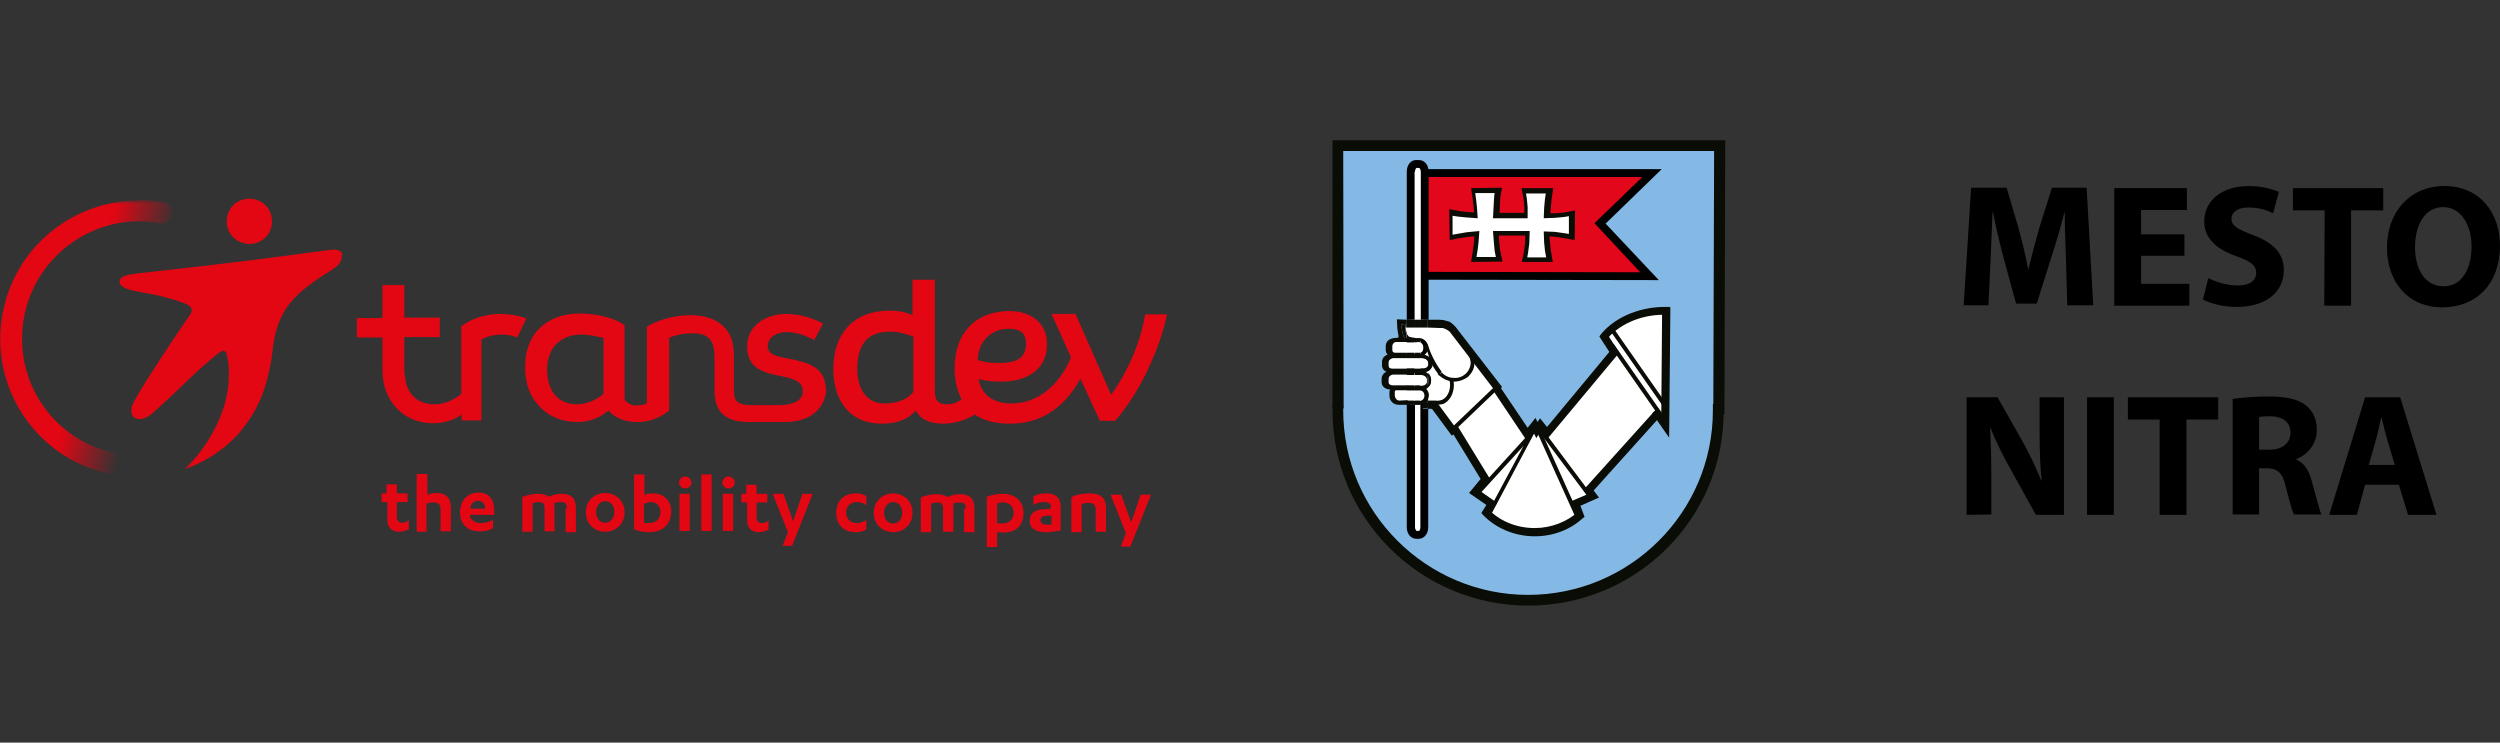 <svg width="606" height="180" viewBox="0 0 606 180" fill="none" xmlns="http://www.w3.org/2000/svg">
<rect x="0" y="0" width="606" height="180" fill="#333333" stroke="none"/>
<g clip-path="url(#clip0)">
<path d="M63.1 58.5C65.7 57.1 66.7 53.8 65.3 51C63.9 48.4 60.6 47.4 57.8 48.8C55.2 50.2 54.2 53.5 55.6 56.3C57.1 58.9 60.4 59.9 63.1 58.5Z" fill="#E30613"/>
<path d="M83 61.8C82.9 60.8 81.9 60.3 79.8 60.6C66.8 62.3 59.5 63.4 33.1 66.3C30.9 66.6 29.1 66.9 29 68.2C28.7 70.5 34.8 70.7 39.1 71.8C41.2 72.4 43.5 72.9 45.5 73.9C46.9 74.6 46.5 75.7 46.1 76.2C41.1 83.5 34.4 93.7 32.4 97.5C30.5 101.2 33.6 103 36.8 100.3C44.3 93.7 46.5 90.8 53.1 85.5C54.1 84.8 54.8 84.9 55 86.1C55.1 86.7 55.3 87.5 55.4 88.4C55.5 89.5 55.5 91.2 55.4 92.4V92.5C55.4 92.8 55.4 93.2 55.3 93.7C54.5 101.2 49.8 109 44.8 113.7C49.6 112 53.9 109.3 57.5 105.5C58.2 104.8 58.9 103.8 59.6 102.9C62.5 99 64.4 94.5 65.4 89.1C65.7 88 65.8 86.8 66 85.6C67 74.8 71.5 71 80.6 65.3C82 64.5 83.1 63.1 82.8 61.8H83ZM244.6 79.7C247.5 79.7 248.7 80.9 248.7 83.3C248.7 87.2 245.8 88 242.1 88C238.8 88 237.8 87.4 237 87.3C237.1 82.5 240.5 79.7 244.5 79.7H244.6ZM214.3 97.8C210 97.8 207.8 94.1 207.8 89.5C207.8 83.7 210.1 80.4 215.7 80.4C218.2 80.4 219.8 81 221.4 81.6V94.9V95C220 96.8 217.5 97.8 214.3 97.8ZM277.6 76.1C276.5 83 273.3 90.2 269.4 95.6H269.3L260.7 76.1H254.9L259.6 86.6C257.8 91.3 253 97.8 245.2 97.8C240.6 97.8 237.9 95.6 237.2 91.9C238 92 239.1 92.5 242.9 92.5C248 92.5 253.8 90.2 253.8 83.4C253.8 78.3 249.9 75.4 244.7 75.4C236.8 75.4 231.4 80.4 231.4 89.2C231.4 92.2 232 94.7 233.1 96.8C232.1 97.5 231 98 229.5 98C227.7 98 226.6 97.4 226.6 94.8V67.8H221.2V76.4C219.7 75.7 217.9 75.3 215.7 75.3C206.4 75.3 202 81.4 202 89.4C202 97.1 206 102.7 213.7 102.7C217.6 102.7 220.3 101.5 222 99.5C223.2 101.8 225.6 102.7 228.6 102.7C231.8 102.7 234.4 101.6 236.3 100.5C238.5 102 241.4 102.7 244.9 102.7C254.8 102.7 259.7 95.8 261.9 91.8L266.6 102H270.3C276.2 95.4 281.1 84.7 282.9 76.2H277.6V76.1ZM122.3 76.1C118.7 76 115 76.7 111.8 79.1V80.6V95.5C109.2 97.6 106.8 98 105.3 98C101.4 98 98.9 95.7 98.3 92.2C98.2 91.4 98 90.4 98 89.6V81.7H106.6V77H98V76V69.1H92.7V77.1H86.5V81.8H92.7V89.5C92.7 90.6 92.8 91.7 93 92.8C94.2 98.6 98.8 102.6 105 102.6C107.6 102.6 110.1 101.8 111.9 100.5V101.9H116.7V82.3C118.1 81.5 119.9 81.1 121.8 81.1C123.2 81.1 124.7 81.5 125.4 81.8L127.6 77.2C126.2 76.6 123.9 76.2 121.9 76.1H122.3V76.1ZM146.3 95.4C145.3 96.4 142.8 98 139.8 98C135.5 98 133.4 95 132.9 92.2C132.2 88.9 132.8 86 134.4 83.9C135.9 82.1 138.1 81.1 140.9 81.1C143.1 81.1 145.2 81.7 146.3 81.9C146.3 83.7 146.3 94.1 146.3 95.4V95.4ZM200.2 94.6C200.2 89.3 196.3 88.1 192.9 87.3C190 86.6 186.1 86.5 186.1 84C186.1 81.4 188.9 80.5 190.4 80.5C193.2 80.5 195.1 81.3 197.4 82.4L199.5 78.4C197.3 77.3 194.2 76.1 190.5 76.1C186.1 76.1 181.1 78.6 181.1 84C181.1 89.3 185.1 90.4 189.5 91.2C192.3 91.8 194.5 92.4 194.6 94.7C194.6 94.7 195.2 98.2 188.8 98.2H182C178 98.2 177.9 96.5 177.9 94.1C177.9 92.9 177.9 85.9 177.9 85.9C177.9 78.4 172.2 76.4 167.4 76.4C163 76.4 159 77.8 156.8 79.2V80.6V97.5C156.8 98.1 155 98.3 154.2 98.3C153.2 98.3 151.4 97.6 151.4 96.5V78.8L150.4 78.2C149.4 77.6 145.8 76 140.5 76C135.8 76 132.1 77.7 129.7 80.8C127.5 83.8 126.8 88 127.6 92.4C128.8 98.3 133.7 102.3 139.9 102.3C142.9 102.3 145.4 101.3 147.5 99.5C149 101.3 151.5 102.3 154.5 102.3C159.2 102.3 162.2 99.5 162.2 99.5V81.9C162.2 81.9 164.3 80.8 167.9 80.8C171.2 80.8 173.2 81.9 173.2 86.5V94.4C173.2 97.6 173.8 102.3 181.5 102.3H189.8H190.2C196.1 102.3 198.6 99.5 199.6 97.3C200 96.3 200.3 95.4 200.3 94.3L200.2 94.6ZM92.3 119.6H93.7V117.4H96.2V119.6H98.8V121.7H96.2V125.3C96.2 126.3 96.8 126.7 97.4 126.7C98 126.7 98.5 126.6 99.1 126.1V128.3C98.4 128.6 97.7 128.9 96.8 128.9C95.3 128.9 93.9 128.2 93.9 126V121.7H92.5V119.6H92.3ZM101.1 114.9H103.6V119.9C104 119.8 104.8 119.5 105.8 119.5C107.7 119.5 109.3 120.3 109.3 123.1V128.8H106.8V123.3C106.8 122.3 106.2 121.8 105.1 121.8C104.5 121.8 103.9 121.9 103.4 122.1V128.9H101V115L101.1 114.9ZM117.6 123.3C117.6 122.2 117 121.4 115.9 121.4C114.8 121.4 114.1 122.1 114 123.3H117.6ZM113.9 124.9C114 126.1 115.3 126.8 116.5 126.8C117.7 126.8 118.6 126.5 119.5 126V128C118.7 128.6 117.4 128.8 116.2 128.8C113.3 128.8 111.5 127 111.5 124.2C111.5 121.3 113.4 119.4 115.9 119.4C118.7 119.4 119.8 121.2 119.8 123.7V124.8H113.9V124.9ZM137.4 123.1C137.4 122.1 137 121.7 136 121.7C135.3 121.7 134.8 121.8 134.3 122C134.4 122.1 134.4 122.6 134.4 123V128.8H132V123.1C132 122.1 131.6 121.7 130.6 121.7C130 121.7 129.6 121.8 129.1 122V128.9H126.6V120.5C127.8 119.9 129.4 119.7 130.6 119.7C131.7 119.7 132.5 120 133.1 120.4C133.9 120 134.9 119.7 136.1 119.7C138.2 119.7 139.6 120.5 139.6 123.2V129H137.1V123.3L137.4 123.1ZM146.7 121.5C145.5 121.5 144.5 122.5 144.5 124.1C144.5 125.8 145.5 126.7 146.7 126.7C147.9 126.7 148.9 125.7 148.9 124.1C149 122.5 148 121.5 146.7 121.5ZM146.7 119.5C149.3 119.5 151.4 121.4 151.4 124.2C151.4 127 149.3 128.9 146.7 128.9C144.1 128.9 142 127 142 124.2C142 121.4 144.1 119.5 146.7 119.5ZM156.1 126.7C156.4 126.8 156.9 126.8 157.3 126.8C158.8 126.8 160.1 126 160.1 124C160.1 122.6 159 121.7 157.8 121.7C157.1 121.7 156.6 122 156.1 122.1V126.5V126.7ZM153.7 115H156.2V120C156.6 119.7 157.4 119.6 158.3 119.6C160.9 119.6 162.7 121.3 162.7 124C162.7 126.9 160.9 129 157.3 129C155.8 129 154.7 128.7 153.7 128.3V115ZM167.2 128.7H164.7V119.7H167.2V128.7ZM164.6 117C164.6 116.2 165.3 115.5 166.1 115.5C166.9 115.5 167.6 116.2 167.6 117C167.6 117.8 166.9 118.4 166.1 118.4C165.3 118.4 164.6 117.7 164.6 117ZM172.4 128.7H170V115H172.5V128.7H172.4ZM177.7 128.7H175.2V119.7H177.7V128.7ZM175.1 117C175.1 116.2 175.8 115.5 176.6 115.5C177.4 115.5 178.1 116.2 178.1 117C178.1 117.8 177.4 118.4 176.6 118.4C175.8 118.4 175.1 117.7 175.1 117ZM179.5 119.7H180.9V117.5H183.4V119.7H186V121.8H183.4V125.4C183.4 126.4 184 126.8 184.6 126.8C185.2 126.8 185.7 126.7 186.3 126.2V128.4C185.6 128.7 184.9 129 184 129C182.5 129 181.1 128.3 181.1 126.1V121.8H179.7V119.7H179.5ZM192.3 126.2L194.5 119.7H197L192 132.3H189.7L191 129L187.3 119.7H189.9L192.2 126.2H192.3ZM210 122.5C209.3 121.9 208.5 121.7 207.7 121.7C206.2 121.7 205.1 122.7 205.1 124.2C205.1 125.7 206.1 126.8 207.7 126.8C208.5 126.8 209.4 126.5 210 126V128.3C209.2 128.9 208.3 129 207.4 129C204.5 129 202.7 127.2 202.7 124.3C202.7 121.4 204.6 119.6 207.4 119.6C208.4 119.6 209.2 119.7 210 120.3V122.6V122.5ZM216.5 121.7C215.3 121.7 214.3 122.7 214.3 124.3C214.3 125.9 215.3 126.9 216.5 126.9C217.7 126.9 218.7 125.9 218.7 124.3C218.7 122.7 217.8 121.7 216.5 121.7ZM216.5 119.6C219.1 119.6 221.2 121.5 221.2 124.3C221.2 127.1 219.1 129 216.5 129C213.9 129 211.8 127.1 211.8 124.3C211.8 121.5 213.9 119.6 216.5 119.6ZM234.1 123.2C234.1 122.2 233.7 121.8 232.7 121.8C232 121.8 231.5 121.9 231 122.1C231.1 122.2 231.1 122.7 231.1 123.1V128.9H228.6V123.2C228.6 122.2 228.2 121.8 227.2 121.8C226.6 121.8 226.2 121.9 225.7 122.1V129H223.2V120.6C224.4 120 226 119.8 227.2 119.8C228.3 119.8 229.1 120.1 229.7 120.5C230.5 120.1 231.5 119.8 232.7 119.8C234.8 119.8 236.2 120.6 236.2 123.3V129H233.7V123.3L234.1 123.2ZM254.8 125H254C252.9 125 252.2 125.3 252.2 126.1C252.2 126.9 252.9 127.2 253.9 127.2C254.2 127.2 254.6 127.2 254.9 127.1V125H254.8ZM254.8 122.9C254.8 122.1 254.1 121.7 253.1 121.7C252 121.7 251.2 122 250.5 122.4V120.3C251.3 119.9 252.4 119.6 253.5 119.6C255.6 119.6 257.1 120.4 257.1 122.8V128.6C256.3 128.7 254.9 129 253.6 129C251.3 129 249.6 128.3 249.6 126.2C249.6 124.3 251.1 123.4 253.6 123.4H254.6V122.8H254.8V122.9ZM259.9 120.4C261.1 119.8 262.8 119.6 264.2 119.6C266.5 119.6 268.1 120.4 268.1 123.2V128.9H265.6V123.4C265.6 122.4 265 121.9 263.9 121.9C263.3 121.9 262.7 122 262.2 122.2V129H259.7V120.6H259.9V120.4ZM274.3 126.4L276.5 119.9H279L274 132.5H271.7L272.9 129.2L269.2 119.9H271.8L274.1 126.4H274.3ZM241.7 126.8C242 126.9 242.5 126.9 242.9 126.9C244.4 126.9 245.7 126.1 245.7 124.3C245.7 122.8 244.7 121.8 243.2 121.8C242.6 121.8 242.1 121.8 241.7 122.1V126.8ZM239.2 120.4C240.2 120 241.7 119.7 243.1 119.7C246 119.7 248.1 121.4 248.1 124.3C248.1 127.5 246.2 129.1 243.1 129.1C242.5 129.1 242 129 241.7 129V132.6H239.2V120.6V120.4Z" fill="#E30613"/>
<mask id="mask0" style="mask-type:alpha" maskUnits="userSpaceOnUse" x="-3" y="48" width="62" height="69">
<path d="M58.6 48.6H-2.5V116.2H58.6V48.6Z" fill="url(#paint0_linear)"/>
</mask>
<g mask="url(#mask0)">
<path d="M33.7 48.6H33.6C17.7 48.6 3.5 59.9 0.6 76.2C-2.6 93.7 8.5 110.5 25.5 114.6C26.2 114.7 27 115 27.7 115C33.5 116.1 39.4 115.6 45 113.6C50 108.9 54.7 101 55.5 93.6C55.5 93 55.6 92.6 55.6 92.4C55.3 94.5 54.6 98.1 51.9 101.7C49.8 104.5 46.9 107.1 42.5 108.9C38.4 110.4 33.7 111 28.7 110C27.7 109.9 26.9 109.6 26.1 109.4C12 105.5 3.2 91.6 5.8 77C8.6 61.7 23.3 51.3 38.7 54.1C40.1 54.4 41.5 53.4 41.7 52C42 50.6 41 49.2 39.6 49C37.7 48.6 35.6 48.4 33.7 48.4V48.6V48.6Z" fill="#E30613"/>
</g>
<path d="M324.5 35.8L417.2 36L416.3 106L412.6 117.5L406.5 127.2L396.8 137.4C395.5 137.4 395.9 137.4 395.7 137.6H395.3L395.1 138H394.9L394.5 138.2C394.1 138.4 393.6 138.8 393.2 139.1C392.6 139.3 391.9 139.7 391.2 140.2L377.8 145L365.5 145.2L350.6 141.1L337.4 131.4L327 116L324.6 100.8V35.8" fill="#85B9E5"/>
<path d="M365.4 145.2L350.4 141.1L337.2 131.4L326.8 116L324.4 100.8V35.8L417.2 36L416.3 106L412.6 117.5L406.5 127.2L396.8 137.4C395.8 137.4 395.8 137.4 395.8 137.5C395.8 137.5 395.8 137.6 395.7 137.6H395.3L395.1 138H394.9L394.5 138.2C394.3 138.3 394.1 138.5 393.9 138.6C393.7 138.8 393.5 138.9 393.3 139C392.7 139.2 392 139.7 391.3 140.1L377.9 144.9L365.4 145.2ZM350.5 141L365.4 145.1L377.7 144.9L391.1 140.1C391.7 139.7 392.4 139.2 393.1 139C393.3 138.9 393.5 138.7 393.7 138.6C393.9 138.4 394.1 138.3 394.4 138.2L394.8 138H395L395.2 137.6H395.6C395.7 137.5 395.7 137.5 395.7 137.5C395.7 137.4 395.7 137.4 396.7 137.4L406.4 127.2L412.5 117.5L416.2 106L417.1 36L324.4 35.8V100.8L326.8 116L337.2 131.4L350.5 141Z" fill="black"/>
<path d="M418 100.4H415.3L415.5 36.6H325.6L325.7 99H323V34H418.2L418 100.4Z" fill="#0A0C06"/>
<path d="M370.5 146.8C344.3 146.8 323 125.6 323 99.5V98.4H325.6V99.5C325.6 124.1 345.7 144.2 370.4 144.2C395.1 144.2 415.2 124.2 415.2 99.5V97.9H417.8V99.5C418 125.6 396.7 146.8 370.5 146.8Z" fill="#0A0C06"/>
<path d="M345.5 42H400.1L388 54.2L399.2 66.5L345.9 66.3L345.5 42Z" fill="#E2071A"/>
<path d="M341.7 77.8L341.8 49.5L342.3 40L343.7 39.8L345.1 40.9V77.9L341.7 77.8Z" fill="white"/>
<path d="M340.1 78.4L350.5 78.7L354.8 83.4L362.8 93.7L352.4 103.8L347.6 97.8L345.2 97.9V105.9L345.1 129.1L342.2 129L342 97.5H338.7L337.6 96.5V94.4L336.7 93.7L335.7 93.4L335.8 90.8L337 90.1L335.7 89.1V87L337.5 86.1L336.7 84.9L336.8 83L338.8 82.3L340 81.8L340.1 78.4Z" fill="white"/>
<path d="M344.6 94.4H336.9C335.8 94.4 334.9 93.6 334.9 92.7V91.8C334.9 90.7 335.9 89.9 337.1 89.9H344.3C345.7 89.9 346.8 90.9 346.8 92.1V92.5C346.9 93.5 345.9 94.4 344.6 94.4ZM337.1 90.8C336.4 90.8 335.8 91.2 335.8 91.8V92.7C335.8 93.1 336.3 93.4 336.8 93.4H344.5C345.2 93.4 345.9 92.9 345.9 92.4V92C345.9 91.4 345.2 90.8 344.3 90.8H337.1Z" fill="#0A0C06"/>
<path d="M402.1 67.9L345.3 67.8L345.4 65.9L397.6 66L386.5 54.1L398.1 42.9H345.7V41H402.8L389.2 54.2L402.1 67.9Z" fill="black"/>
<path d="M347.2 79.1H340.9V83.6H347.2V79.1Z" fill="white"/>
<path d="M337.7 90.4H344.5C345.6 90.4 346.4 91.2 346.4 92.1V92.5C346.4 93.3 345.6 94 344.7 94H337.4C336.6 94 336 93.5 336 92.8V91.9C336 91 336.8 90.4 337.7 90.4Z" fill="white"/>
<path d="M345.8 84.6C346.3 84.6 346.7 85.1 346.7 85.6C346.7 86.1 346.3 86.6 345.8 86.6C345.3 86.6 344.9 86.1 344.9 85.6C344.9 85.1 345.3 84.6 345.8 84.6Z" fill="white"/>
<path d="M344.2 86.5H337.6C336.6 86.5 335.9 85.7 335.9 84.8V83.9C335.9 82.8 336.8 82 337.9 82H344C345.2 82 346.2 83 346.2 84.2V84.6C346.2 85.6 345.3 86.5 344.2 86.5ZM337.9 82.9C337.3 82.9 336.9 83.3 336.9 83.9V84.8C336.9 85.2 337.2 85.5 337.7 85.5H344.3C344.9 85.5 345.4 85 345.4 84.5V84.1C345.4 83.4 344.8 82.9 344.1 82.9H337.9Z" fill="#0A0C06"/>
<path d="M338.3 82.5H343.8C344.7 82.5 345.4 83.3 345.4 84.2V84.6C345.4 85.4 344.8 86.1 344 86.1H338.1C337.5 86.1 337 85.6 337 84.9V84C337 83.1 337.6 82.5 338.3 82.5Z" fill="white"/>
<path d="M351.8 51.4L351.9 57.4L353.7 57.1L356 56.7L358 56.6L357.9 58.6L357.7 60.3L357.3 62.9L363.4 62.8L363 60.6L362.8 58.5L362.7 56.5H370.3V58.8L370 61.1L369.7 62.8H375.7L375.3 60.6L375.1 58.6V56.6L377 56.7L379.1 57L381.1 57.3L381.2 51.6L379.3 51.9L377.2 52.1L375.2 52.2V50.4L375.5 48.2L375.8 46.1H369.6L369.9 48L370.1 50V52.1H362.9L363 49L363.2 47.4L363.4 46.1H357.3L357.6 48.3L357.8 50L357.9 52.1L355.8 51.9L353.9 51.7L351.8 51.4Z" fill="white"/>
<path d="M356.6 63.5L357.1 60.2L357.3 58.6L357.4 57.3L356.1 57.4L353.9 57.7L351.4 58.2L351.3 50.7L354 51.2L355.9 51.4L357.3 51.5L357.2 50.1L357 48.4L356.6 45.6L364.1 45.5L363.7 47.6L363.6 49.1L363.5 51.6H369.5V50.1L369.3 48.1L368.8 45.6H376.5L376.1 48.3L375.9 50.5L375.8 51.7H377.2L379.3 51.5L381.8 51L381.7 58.2L379 57.7L376.9 57.4L375.6 57.3L375.7 58.7L375.9 60.6L376.4 63.5H368.9L369.4 61L369.7 58.8V57.1H363.3L363.4 58.4L363.6 60.5L364.2 63.4L356.6 63.5ZM358.6 56L358.4 58.7L358.2 60.4L357.9 62.3H362.6L362.3 60.8L362.1 58.6L361.9 56H370.8L370.7 59L370.4 61.3L370.2 62.4H374.8L374.5 60.8L374.3 58.8L374.2 56.1L376.9 56.2L379 56.5L380.3 56.7V52.4L379.1 52.6L376.9 52.8L374.2 52.9L374.3 50.4L374.5 48.2L374.7 46.9H369.9L370.1 48.1L370.3 50.2V52.9H361.9L362.1 49.1L362.2 47.5L362.3 46.8H357.6L357.8 48.3L358 50.1L358.2 52.9L355.4 52.7L353.4 52.5L352.1 52.3V56.9L353.2 56.7L355.5 56.3L358.6 56Z" fill="#0A0C06"/>
<path d="M344.8 89.8H336.8C335.9 89.8 335.2 89.3 335.2 88.6V87.7C335.2 86.9 336 86.2 337.1 86.2H344.6C345.8 86.2 346.8 87 346.8 87.9V88.3C346.7 89.2 345.9 89.8 344.8 89.8ZM337.1 86.3C336.1 86.3 335.3 86.9 335.3 87.7V88.6C335.3 89.2 336 89.8 336.8 89.8H344.8C345.8 89.8 346.7 89.1 346.7 88.3V88C346.7 87.1 345.7 86.3 344.6 86.3H337.1Z" fill="#0A0C06"/>
<path d="M338.2 94.1H344.1C345 94.1 345.8 94.9 345.8 95.9C345.8 96.9 345 97.7 344.1 97.7H338.9C338 97.7 337.2 96.9 337.2 96V95.2C337.3 94.5 337.7 94.1 338.2 94.1Z" fill="white"/>
<path d="M344.1 98.1H338.9C337.7 98.1 336.8 97.1 336.8 95.9V95.1C336.8 94.3 337.4 93.6 338.2 93.6H344.1C345.3 93.6 346.3 94.6 346.3 95.8C346.3 97 345.3 98.1 344.1 98.1ZM338.2 94.6C337.9 94.6 337.7 94.8 337.7 95.1V95.9C337.7 96.6 338.2 97.2 338.9 97.2H344.1C344.8 97.2 345.3 96.6 345.3 95.9C345.3 95.2 344.8 94.6 344.1 94.6H338.2Z" fill="#0A0C06"/>
<path d="M346.9 92.4V92C346.9 91.4 346.6 90.8 346.2 90.4V93.8C346.6 93.5 346.9 93 346.9 92.4Z" fill="#0A0C06"/>
<path d="M343 93.6H344.2V93.4H343V93.6Z" fill="#0A0C06"/>
<path d="M338.5 93.6H341.1V93.4H337.5C337 93.4 336.6 93.1 336.6 92.7V91.8C336.6 91.3 337.1 90.8 337.8 90.8H341.2V89.8H337.8C336.6 89.8 335.7 90.7 335.7 91.7V92.6C335.7 93.5 336.5 94.2 337.4 94.3C337.5 93.9 338 93.6 338.5 93.6Z" fill="#0A0C06"/>
<path d="M344.3 89.9H343V90.9H344.3V89.9Z" fill="#0A0C06"/>
<path d="M342.9 89.9H341V90.9H342.9V89.9Z" fill="#0A0C06"/>
<path d="M344.2 89.9V90.9H344.4C345.2 90.9 345.9 91.4 345.9 92.1V92.5C345.9 93.1 345.3 93.5 344.6 93.5H344.2V93.7C344.7 93.7 345.2 93.9 345.6 94.3C345.8 94.2 346 94.1 346.1 94V90.6C345.7 90.2 345.1 90 344.4 90L344.2 89.9Z" fill="#0A0C06"/>
<path d="M342.9 93.4H341V93.6H342.9V93.4Z" fill="#0A0C06"/>
<path d="M343 94.6H344.2V94.4H343V94.6Z" fill="#0A0C06"/>
<path d="M343 97.1V98.1H344.2V97.1H343V97.1Z" fill="#0A0C06"/>
<path d="M339.2 97.1C338.6 97.1 338.1 96.5 338.1 95.8V95C338.1 94.7 338.3 94.5 338.5 94.5H341.1V94.3H337.5H337.4C337.3 94.5 337.2 94.8 337.2 95V95.8C337.2 97 338.1 98 339.3 98H341.2V97L339.2 97.1Z" fill="#0A0C06"/>
<path d="M346.3 95.8C346.3 95.5 346.2 95.2 346.1 95V96.6C346.2 96.4 346.3 96.1 346.3 95.8Z" fill="#0A0C06"/>
<path d="M345.6 94.2C345.3 94.3 345 94.4 344.7 94.4H344.3V94.6C344.9 94.6 345.4 95.2 345.4 95.9C345.4 96.6 344.9 97.2 344.3 97.2V98.2C345.2 98.2 345.9 97.6 346.2 96.8V95C346 94.7 345.8 94.4 345.6 94.2Z" fill="#0A0C06"/>
<path d="M342.9 97.1H341V98.1H342.9V97.1Z" fill="#0A0C06"/>
<path d="M342.9 94.4H341V94.6H342.9V94.4Z" fill="#0A0C06"/>
<path d="M344.2 93.6H343V94.4H344.3L344.2 93.6Z" fill="#0A0C06"/>
<path d="M341 94.4V93.6H338.4C337.9 93.6 337.4 93.9 337.2 94.4H337.3H341Z" fill="#0A0C06"/>
<path d="M344.2 94.4H344.6C344.9 94.4 345.2 94.3 345.5 94.2C345.1 93.8 344.7 93.6 344.1 93.6L344.2 94.4Z" fill="#0A0C06"/>
<path d="M342.9 93.6H341V94.4H342.9V93.6Z" fill="#0A0C06"/>
<path d="M337.3 86.3H344.7C345.9 86.3 346.8 87.1 346.8 88V88.4C346.8 89.2 346 89.9 344.9 89.9H337C336.2 89.9 335.5 89.4 335.5 88.7V87.8C335.5 86.9 336.3 86.3 337.3 86.3Z" fill="white"/>
<path d="M344.8 90.3H337C335.9 90.3 335 89.6 335 88.6V87.7C335 86.6 336 85.8 337.3 85.8H344.7C346.1 85.8 347.3 86.8 347.3 88V88.4C347.2 89.4 346.1 90.3 344.8 90.3ZM337.3 86.8C336.6 86.8 336 87.2 336 87.8V88.7C336 89.1 336.5 89.4 337 89.4H344.9C345.7 89.4 346.3 88.9 346.3 88.4V88C346.3 87.4 345.6 86.8 344.7 86.8H337.3Z" fill="#0A0C06"/>
<path d="M343.8 82.9C343.9 82.9 344.1 82.9 344.2 83V82C344.1 82 343.9 82 343.8 82H343V83L343.8 82.9Z" fill="#0A0C06"/>
<path d="M344.2 85.8V85.5C344.1 85.5 344 85.5 344 85.5H343V85.8H341V85.5H338.1C337.7 85.5 337.5 85.2 337.5 84.8V83.9C337.5 83.4 337.9 82.9 338.4 82.9H341.1V81.9H338.4C337.4 81.9 336.6 82.8 336.6 83.8V84.7C336.6 85.6 337.3 86.4 338.2 86.4H344.1C344.6 86.4 345.1 86.2 345.4 85.8C345.2 85.8 345 85.7 344.8 85.7L344.2 85.8Z" fill="#0A0C06"/>
<path d="M345.9 84.5V84.1C345.9 83.1 345.2 82.2 344.3 82V83C344.7 83.2 345 83.6 345 84.1V84.5C345 85 344.7 85.4 344.3 85.5V85.8H344.8C345 85.8 345.2 85.8 345.4 85.9C345.7 85.5 345.9 85 345.9 84.5Z" fill="black"/>
<path d="M342.9 82H341V83H342.9V82Z" fill="black"/>
<path d="M342.9 85.5H341V85.8H342.9V85.5Z" fill="black"/>
<path d="M346.1 86.2V87.6C346.2 87.7 346.2 87.9 346.2 88V88.4C346.2 88.5 346.2 88.6 346.1 88.8V90C346.7 89.7 347.1 89 347.1 88.3V88C347.2 87.2 346.8 86.6 346.1 86.2Z" fill="#0A0C06"/>
<path d="M344.2 89.9V89.4H343V89.9H341V89.4H337.5C337 89.4 336.6 89.1 336.6 88.7V87.8C336.6 87.3 337.2 86.8 337.8 86.8H341V85.8H337.8C336.6 85.8 335.6 86.7 335.6 87.7V88.6C335.6 89.5 336.4 90.3 337.5 90.3H344.9C345.2 90.3 345.4 90.3 345.6 90.2C345.2 90 344.8 89.9 344.4 89.9H344.2Z" fill="#0A0C06"/>
<path d="M344.3 85.8H343V86.8H344.3V85.8Z" fill="#0A0C06"/>
<path d="M345 89.3H344.3V89.8H344.5C344.9 89.8 345.4 89.9 345.7 90.1C345.9 90 346 90 346.2 89.9V88.6C346 89.1 345.5 89.3 345 89.3Z" fill="#0A0C06"/>
<path d="M344.2 85.8V86.8H344.7C345.3 86.8 345.9 87.1 346.1 87.6V86.2C345.7 86 345.2 85.8 344.7 85.8H344.2Z" fill="#0A0C06"/>
<path d="M342.9 89.3H341V89.8H342.9V89.3Z" fill="#0A0C06"/>
<path d="M342.9 85.8H341V86.8H342.9V85.8Z" fill="#0A0C06"/>
<path d="M343 41.6C343 41 343.3 40.7 343.4 40.7H344C344.1 40.7 344.4 41.1 344.4 41.6V77.5H346.3V41.6C346.3 40 345.3 38.8 344 38.8H343.4C342 38.7 341 40 341 41.6V77.5H342.9V41.6H343Z" fill="black"/>
<path d="M340.1 81.2L339.6 78.7L340.6 78.5L340.7 79.4H341V77.5L338.6 77.4L338.7 79.4L338.8 80.3L339 81.4V81.7L338.8 82.1L340.6 82.9L340.9 82.2L340.4 81.8L340.1 81.2Z" fill="#0A0C06"/>
<path d="M343 77.5V79.4H344.2V77.5H343Z" fill="#0A0C06"/>
<path d="M352.8 79.2L352.2 78.6L351.4 78L350 77.6L348.9 77.5H346.1V79.4L348.8 79.5H349.7L350.5 79.8L351 80.1L351.4 80.4L362.6 95L364.1 93.8L352.8 79.2Z" fill="#0A0C06"/>
<path d="M341 77.5V79.4H343V77.5H341Z" fill="#0A0C06"/>
<path d="M344.2 77.5V79.4H346.1V77.5H344.2Z" fill="#0A0C06"/>
<path d="M341 82V81V80.9L340.7 79.4H340.6L340.7 80.1L340.9 81.2V82.1V82.2L341 82.4L342.1 82.8L343.1 82.9L343.3 82L343 81.9V82H341Z" fill="#0A0C06"/>
<path d="M341.5 81.6L341.2 81.2L341 81V82H343V81.9L342.3 81.8L341.5 81.6Z" fill="#0A0C06"/>
<path d="M340.9 81.2L340.7 80.1L340.6 79.4H340.7L340.6 78.5L339.6 78.7L340.1 81.2L340.4 81.8L340.9 82.2V82.1V81.2Z" fill="#0A0C06"/>
<path d="M336.8 82.9C336.9 82.6 337.6 82.3 338.4 82C338.8 81.9 339.1 81.9 339.4 81.8C339.1 81.8 338.7 81.9 338.4 82C337.6 82.3 336.9 82.6 336.8 82.9Z" fill="#0A0C06"/>
<path d="M348.037 97.154L346.509 98.282L351.91 105.605L353.439 104.477L348.037 97.154Z" fill="#0A0C06"/>
<path d="M348.1 97.7H345V98.5H348.1V97.7Z" fill="#0A0C06"/>
<path d="M348.1 98.6H345V97.8H348.1V98.6ZM345 98.5H348V97.7H345V98.5Z" fill="#0A0C06"/>
<path d="M362.6 94.4L352.4 104.1L360.1 115.7L358.2 119.1L361.6 122.1L361.8 124.9L369.5 128.8L375.3 128.6L382.1 125.2L382.3 122.3L401.2 100.7L403.6 101V75.4L399.4 75.6L395.1 77.2L391.7 79.3L388.9 81.9L391.1 85.9L375.1 104.9L370.2 104.4L362.6 94.4Z" fill="white"/>
<path d="M370.2 107L362.1 94.9L363.7 93.9L370.3 103.7L372.2 101.3L372.7 102.3L373.3 101.4L375 103.5L390.1 85.3L387.7 81.6L389.3 80.5L392.5 85.5L374.9 106.6L373.4 104.6L372.4 106.2L371.8 105L370.2 107Z" fill="#0A0C06"/>
<path d="M389.2 82.6L387.7 81.5C390.9 77.2 396.9 74.5 403.2 74.4C403.5 74.4 403.8 74.4 404.1 74.4C404.3 74.4 404.6 74.4 404.8 74.4V76.3C404.6 76.3 404.3 76.3 404 76.3C403.7 76.3 403.5 76.3 403.2 76.3C397.5 76.3 392.1 78.8 389.2 82.6Z" fill="#0A0C06"/>
<path d="M384.2 118.4C384.9 118.4 385.4 118.9 385.4 119.5C385.4 120.1 384.9 120.6 384.2 120.6C383.5 120.6 383 120.1 383 119.5C383 118.9 383.5 118.4 384.2 118.4Z" fill="white"/>
<path d="M391.323 79.857L390.503 80.429L403.04 98.385L403.86 97.813L391.323 79.857Z" fill="#0A0C06"/>
<path d="M391.152 83.361L390.332 83.933L402.87 101.889L403.689 101.316L391.152 83.361Z" fill="#0A0C06"/>
<path d="M373.3 130.2L369.2 130.1L364.7 127.9L359.1 124.3L360.3 122.4L356.1 119.5L358.9 116.1L351.7 104.3L351.5 103.9L353.3 103.2L353.4 103.4L361.3 116.3L358.9 119.1L362.9 121.9L361.7 123.7L365.6 126.3L369.7 128.2L373 128.3L377.5 126.8L381.7 124.5L380.6 121.6L384.6 119.9L383.8 118.8L401 99.7L402.4 101L386.3 118.9L387.6 120.6L383.1 122.6L384.1 125.3L378.3 128.5L373.3 130.2Z" fill="#0A0C06"/>
<path d="M362.255 93.753L351.844 103.7L352.535 104.423L362.946 94.476L362.255 93.753Z" fill="#0A0C06"/>
<path d="M404.6 106.1L400.5 100.2L401.9 98.8L402.7 100.1L402.9 74.5H404.9L404.6 106.1Z" fill="#0A0C06"/>
<path d="M370.9 122.4C378.6 122.4 384.9 124.6 384.9 127.3C384.9 130 378.6 132.2 370.9 132.2C363.2 132.2 356.9 130 356.9 127.3C357 124.5 363.2 122.4 370.9 122.4Z" fill="#85B9E5"/>
<path d="M360.5 123.7L371.9 120.8L381.9 124L382.7 125.6L375.4 128.6L368.4 128.7L361.6 125.8L360.5 123.7Z" fill="white"/>
<path d="M373.304 103.893L372.392 104.304L381.72 125L382.631 124.589L373.304 103.893Z" fill="#0A0C06"/>
<path d="M381.92 122.277L381.827 122.313L382.949 125.203L383.042 125.167L381.92 122.277Z" fill="#0A0C06"/>
<path d="M372 130C367 130 362.2 127.9 359.1 124.4L360.5 123.1C363.2 126.2 367.5 128 372 128C376 128 379.9 126.5 382.7 123.9L384 125.3C380.8 128.4 376.5 130 372 130Z" fill="#0A0C06"/>
<path d="M361.3 125L360.5 124.5L369.3 108.1L358.8 119.6L358 119L373.5 102C373.5 102 373.6 102 373.5 102L361.3 125Z" fill="#0A0C06"/>
<path d="M361.742 122.162L360.379 124.493L360.465 124.543L361.828 122.213L361.742 122.162Z" fill="#0A0C06"/>
<path d="M373.979 104.149L373.179 104.748L384.865 120.358L385.665 119.758L373.979 104.149Z" fill="#0A0C06"/>
<path d="M352.5 92.5C352.4 92.5 352.3 92.5 352.3 92.5C351 92.4 349.6 91.8 348.8 90.9L349.5 90.3C350.2 91.1 351.3 91.6 352.4 91.6C353.5 91.7 354.5 91.3 355.3 90.6C356 89.9 356.4 89.1 356.5 88.1C356.5 87.5 356.3 86.7 356 86.1L356.8 85.6C357.2 86.3 357.4 87.2 357.4 88.1C357.4 89.3 356.8 90.4 355.9 91.3C355 92 353.7 92.5 352.5 92.5Z" fill="#0A0C06"/>
<path d="M348.5 98.1C348.3 98.1 348.1 98.1 347.8 98L348 97.1C348.5 97.2 349.1 97.1 349.6 96.9C351.1 96.2 351.9 94 351.3 91.9L352.2 91.7C352.9 94.3 351.9 96.9 349.9 97.9C349.5 98 349 98.1 348.5 98.1Z" fill="#0A0C06"/>
<path d="M348.7 90.8L348.5 90.5C347 88.5 345.8 86 345.2 83.8L346.1 83.5C346.7 85.6 347.9 88 349.3 89.9L349.5 90.2L348.7 90.8Z" fill="#0A0C06"/>
<path d="M348.9 90.4C349.1 90.4 349.2 90.5 349.2 90.7C349.2 90.9 349.1 91 348.9 91C348.7 91 348.6 90.9 348.6 90.7C348.6 90.5 348.8 90.4 348.9 90.4Z" fill="#0A0C06"/>
<path d="M345 97.9C344.8 98 344.5 98.1 344.3 98.1V127.8C344.3 128.4 344 128.7 344 128.7H343.4C343.3 128.7 343 128.3 343 127.8V98.1H341V127.8C341 129.4 342 130.6 343.3 130.6H343.9C345.2 130.6 346.2 129.4 346.2 127.8V99.1H345V97.9Z" fill="black"/>
<path d="M345.9 97.1H344.9V97.9C345.4 97.7 345.7 97.5 345.9 97.1Z" fill="#0A0C06"/>
<path d="M348 97.1H346.1V99.1H348V97.1Z" fill="#0A0C06"/>
<path d="M345.9 97.1C345.7 97.5 345.3 97.7 344.9 97.9V99H346.1V97H345.9V97.1Z" fill="#0A0C06"/>
<path d="M345.3 86C345.3 86 345.8 85.7 346 85.2L346.4 86.6C346.4 86.5 345.7 86 345.3 86Z" fill="white"/>
<path d="M500.8 63.2C500.7 59.8 500.5 55.6 500.5 51.5H500.4C499.5 55.1 498.3 59.2 497.2 62.5L493.7 73.6H488.7L485.7 62.6C484.8 59.2 483.8 55.2 483.1 51.4H483C482.8 55.2 482.7 59.6 482.5 63.2L482 74H476L477.8 45.5H486.4L489.2 55C490.1 58.3 491 61.8 491.6 65.2H491.7C492.5 61.9 493.5 58.1 494.4 55L497.4 45.5H505.8L507.4 74H501.1L500.8 63.2Z" fill="black"/>
<path d="M529.5 62H519V68.8H530.7V74.1H512.5V45.6H530.1V50.9H519V56.8H529.5V62Z" fill="black"/>
<path d="M535.3 67.4C537 68.3 539.7 69.2 542.4 69.2C545.4 69.2 546.9 68 546.9 66.1C546.9 64.3 545.5 63.3 542.1 62.1C537.4 60.5 534.3 57.8 534.3 53.7C534.3 48.8 538.4 45.1 545.1 45.1C548.3 45.1 550.7 45.8 552.4 46.5L551 51.7C549.9 51.1 547.8 50.3 545 50.3C542.2 50.3 540.9 51.6 540.9 53C540.9 54.8 542.5 55.6 546.2 57C551.2 58.9 553.6 61.5 553.6 65.5C553.6 70.3 549.9 74.4 542.1 74.4C538.8 74.4 535.6 73.5 534 72.6L535.3 67.4Z" fill="black"/>
<path d="M563.5 51H555.8V45.6H577.7V51H569.9V74.1H563.4L563.5 51Z" fill="black"/>
<path d="M606 59.5C606 68.8 600.3 74.5 592 74.5C583.5 74.5 578.6 68.1 578.6 60C578.6 51.5 584.1 45.1 592.5 45.1C601.2 45.1 606 51.7 606 59.5ZM585.4 59.9C585.4 65.5 588 69.4 592.3 69.4C596.7 69.4 599.1 65.3 599.1 59.7C599.1 54.6 596.6 50.2 592.2 50.2C587.9 50.2 585.4 54.4 585.4 59.9Z" fill="black"/>
<path d="M476.7 124.8V96.3H484.2L490.1 106.7C491.8 109.7 493.5 113.3 494.8 116.5H494.9C494.5 112.7 494.4 108.9 494.4 104.6V96.3H500.3V124.8H493.5L487.4 113.8C485.7 110.8 483.8 107.1 482.5 103.7H482.4C482.6 107.5 482.7 111.5 482.7 116.1V124.7L476.7 124.8Z" fill="black"/>
<path d="M512.4 96.3V124.8H505.9V96.3H512.4Z" fill="black"/>
<path d="M523.5 101.7H515.8V96.3H537.7V101.7H530V124.8H523.5V101.7Z" fill="black"/>
<path d="M541.2 96.7C543.3 96.4 546.4 96.1 549.8 96.1C554 96.1 557 96.7 559 98.3C560.7 99.7 561.6 101.6 561.6 104.3C561.6 107.9 559 110.4 556.6 111.3V111.4C558.6 112.2 559.7 114.1 560.4 116.7C561.3 119.9 562.2 123.6 562.7 124.7H556.1C555.6 123.9 555 121.6 554.1 118.1C553.3 114.5 552.1 113.6 549.5 113.5H547.6V124.7H541.2V96.7ZM547.6 109H550.1C553.3 109 555.2 107.4 555.2 104.9C555.2 102.3 553.4 101 550.5 100.9C548.9 100.9 548 101 547.6 101.1V109Z" fill="black"/>
<path d="M573.3 117.5L571.3 124.8H564.6L573.3 96.3H581.8L590.6 124.8H583.7L581.5 117.5H573.3ZM580.5 112.7L578.7 106.7C578.2 105 577.7 102.9 577.3 101.2H577.2C576.8 102.9 576.4 105 575.9 106.7L574.2 112.7H580.5Z" fill="black"/>
</g>
<defs>
<linearGradient id="paint0_linear" x1="20.765" y1="80.629" x2="35.375" y2="84.108" gradientUnits="userSpaceOnUse">
<stop stop-color="white"/>
<stop offset="1" stop-color="white" stop-opacity="0"/>
</linearGradient>
<clipPath id="clip0">
<rect width="606" height="112.8" fill="white" transform="translate(0 34)"/>
</clipPath>
</defs>
</svg>
